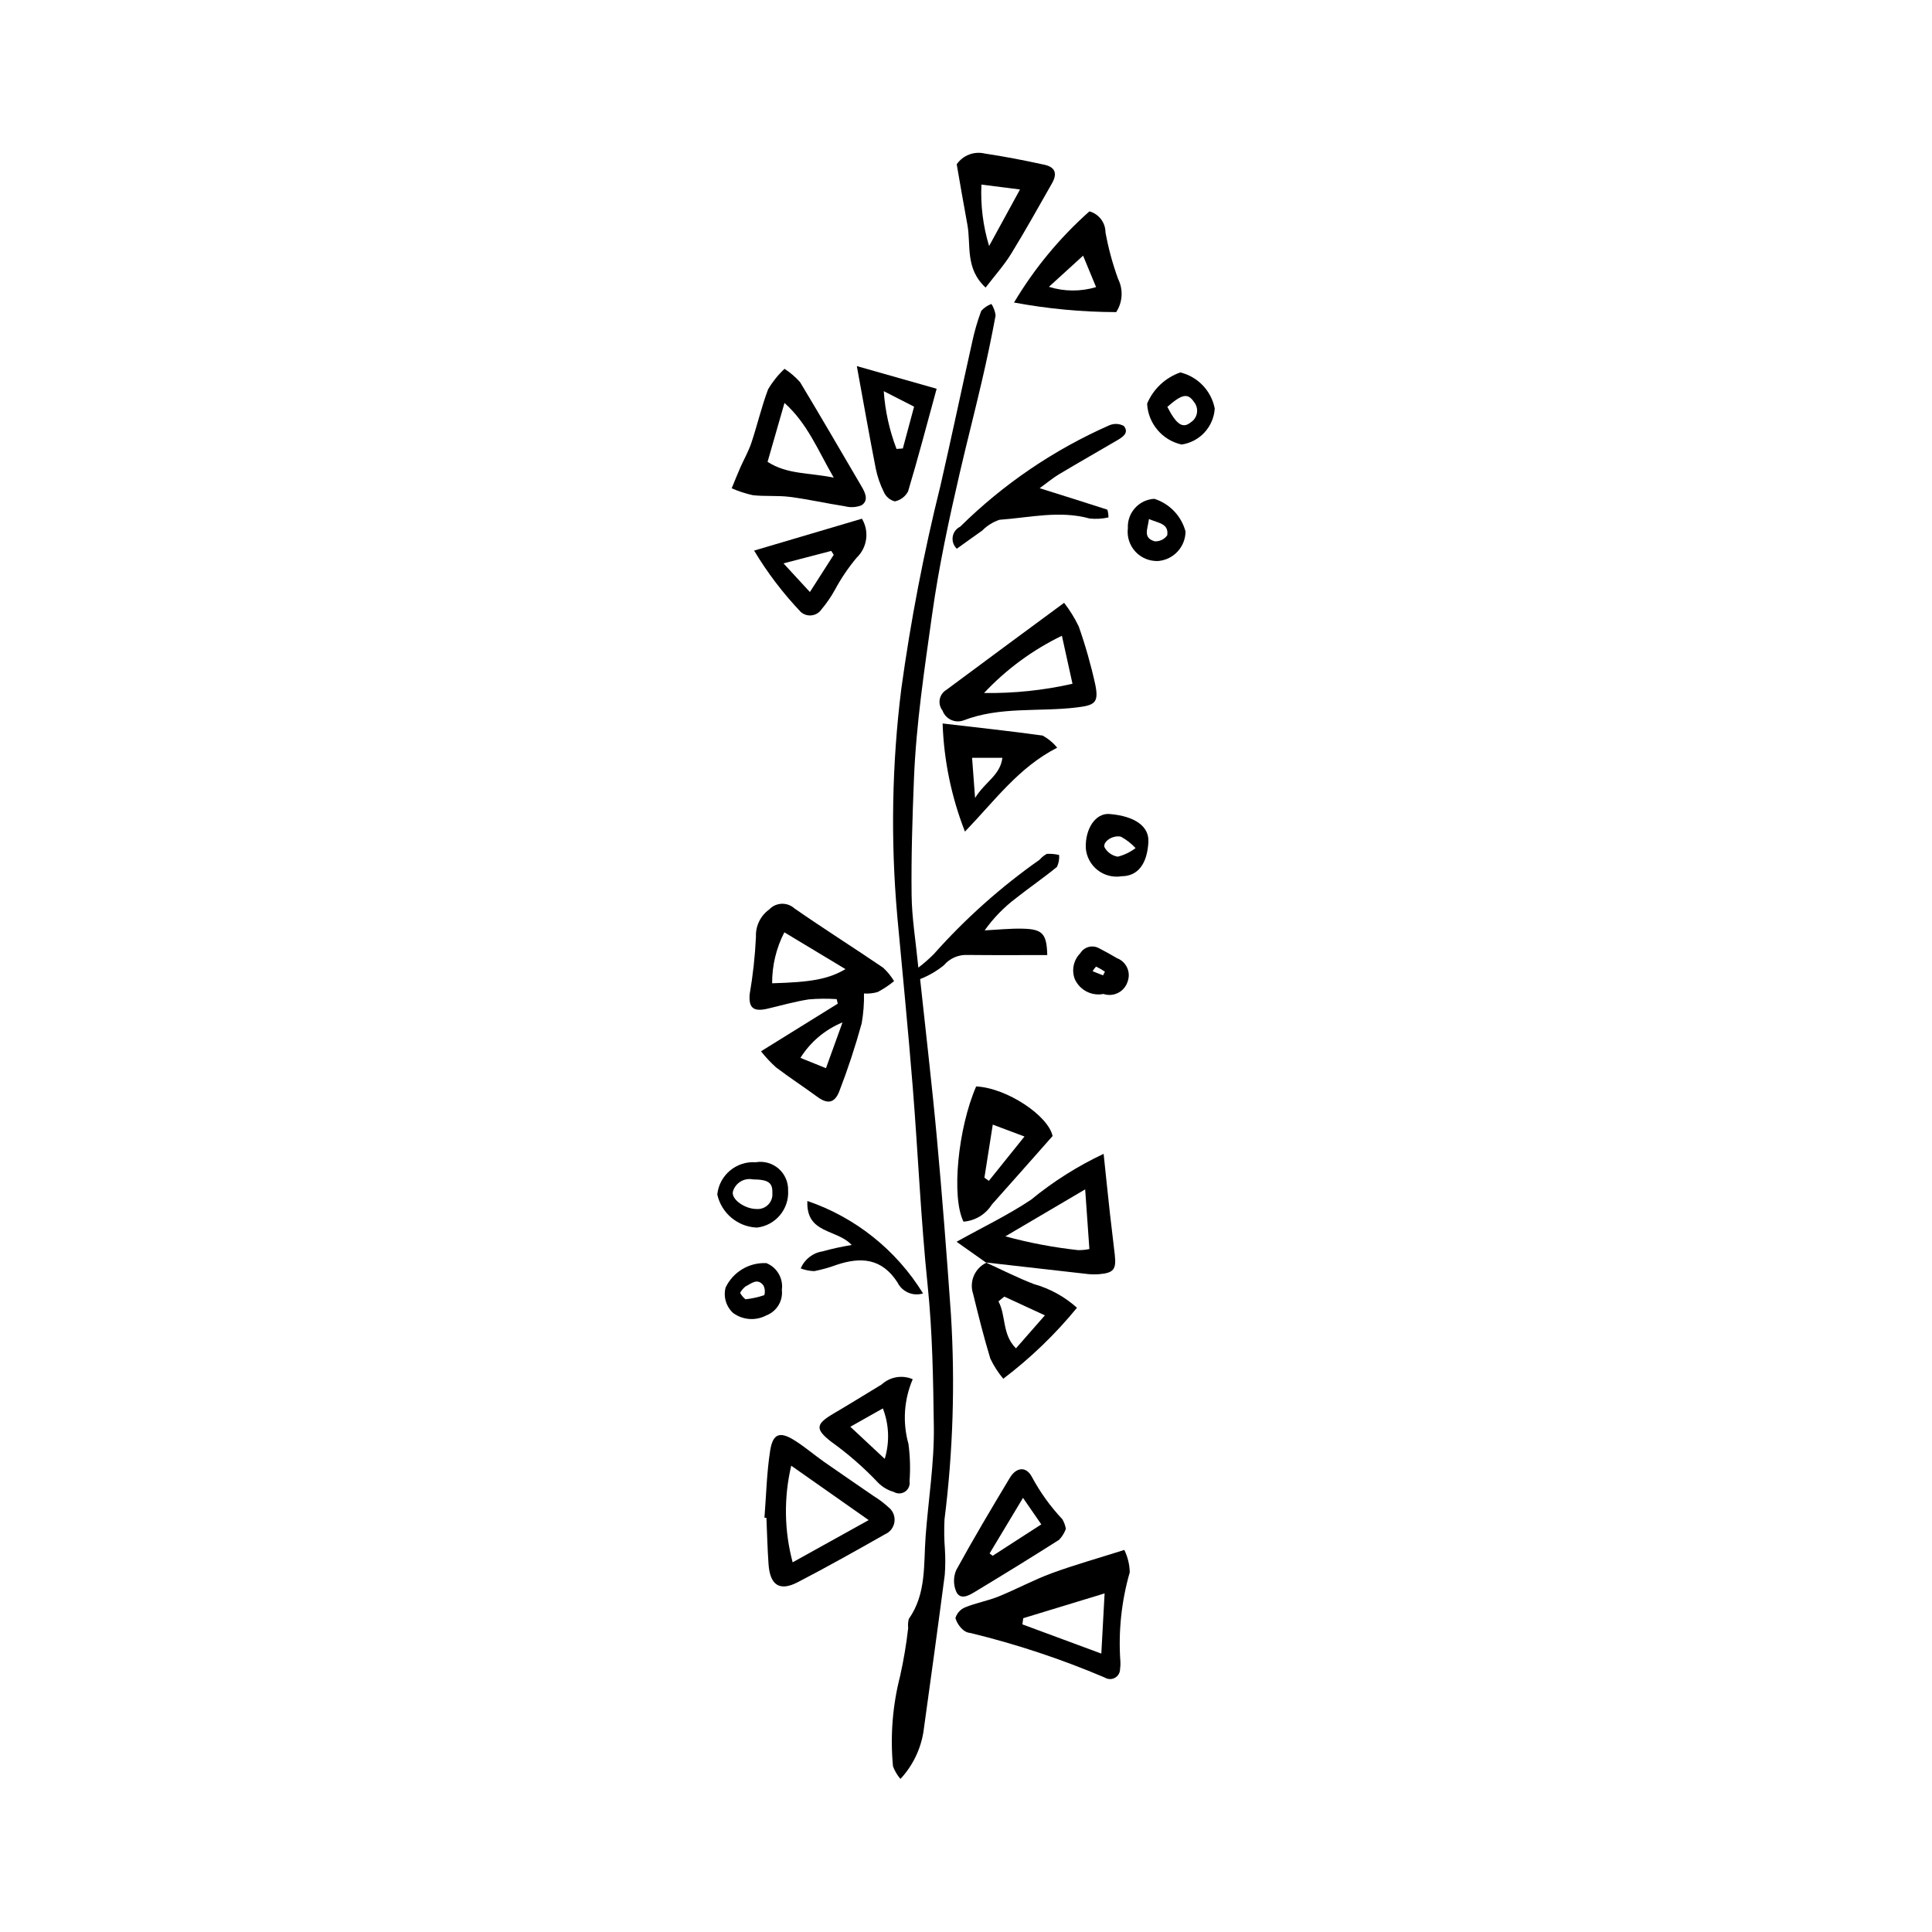 <?xml version="1.0" encoding="UTF-8"?>
<!-- The Best Svg Icon site in the world: iconSvg.co, Visit us! https://iconsvg.co -->
<svg fill="#000000" width="800px" height="800px" version="1.1" viewBox="144 144 512 512" xmlns="http://www.w3.org/2000/svg">
 <g>
  <path d="m387.37 400.43c1.434-1.09 2.797-2.277 4.07-3.551 8.363-9.418 17.793-17.828 28.098-25.07 0.523-0.629 1.168-1.148 1.895-1.527 1.09-0.051 2.184 0.051 3.246 0.297 0.09 1.082-0.109 2.164-0.57 3.148-3.496 2.883-7.258 5.445-10.812 8.258-3.207 2.41-6.027 5.305-8.352 8.574 3.371-0.164 6.746-0.531 10.109-0.449 5.25 0.125 6.336 1.352 6.481 6.992-7 0-13.992 0.051-20.98-0.027h-0.004c-2.465-0.152-4.859 0.871-6.449 2.758-1.895 1.52-4.004 2.746-6.262 3.633 1.477 13.875 3.148 27.992 4.445 42.145 1.43 15.594 2.633 31.207 3.727 46.828 1.121 18.094 0.547 36.254-1.711 54.238-0.129 2.648-0.094 5.301 0.113 7.941 0.141 2.25 0.129 4.504-0.043 6.75-1.816 13.902-3.734 27.793-5.664 41.68-0.766 4.637-2.879 8.945-6.078 12.387-0.855-0.992-1.527-2.129-1.977-3.359-0.758-8.02-0.117-16.113 1.891-23.918 0.938-4.195 1.648-8.438 2.133-12.707-0.09-0.805-0.035-1.621 0.16-2.406 4.719-6.699 3.898-14.48 4.469-22.004 0.73-9.66 2.305-19.324 2.172-28.969-0.172-12.492-0.355-25.008-1.648-37.508-1.801-17.43-2.539-34.969-3.941-52.441-1.223-15.207-2.715-30.391-4.125-45.582l0.004 0.004c-1.758-19.949-1.398-40.031 1.074-59.902 2.496-18.156 5.965-36.16 10.391-53.945 2.902-12.652 5.566-25.359 8.402-38.027 0.598-2.816 1.398-5.586 2.402-8.281 0.738-0.828 1.664-1.457 2.707-1.832 0.594 0.918 0.973 1.965 1.102 3.051-1.09 5.871-2.312 11.719-3.676 17.543-1.859 8.027-3.93 16.004-5.789 24.031-2.883 12.449-5.57 24.906-7.352 37.613-2.031 14.504-4.231 28.965-4.82 43.605-0.414 10.27-0.742 20.555-0.625 30.824 0.07 6.047 1.09 12.082 1.789 19.207z"/>
  <path d="m345.67 422.61 20.352-12.633-0.297-1.199c-2.465-0.164-4.938-0.141-7.394 0.07-3.648 0.566-7.227 1.594-10.832 2.445-3.695 0.875-5.133-0.047-4.836-3.769 0.871-5.047 1.43-10.141 1.672-15.258-0.133-2.859 1.195-5.59 3.523-7.258 1.773-1.887 4.731-2.012 6.66-0.285 7.746 5.387 15.734 10.43 23.539 15.738l-0.004 0.004c1.125 1.035 2.098 2.231 2.883 3.547-1.355 1.113-2.824 2.082-4.375 2.898-1.172 0.328-2.387 0.453-3.598 0.375 0.055 2.656-0.148 5.312-0.613 7.926-1.684 6.117-3.668 12.148-5.957 18.066-1.266 3.195-3.207 3.293-5.777 1.406-3.621-2.656-7.394-5.117-10.973-7.828-1.438-1.305-2.766-2.723-3.973-4.246zm22.383-21.785-16.195-9.754v0.004c-2.148 4.176-3.258 8.809-3.234 13.504 10.402-0.289 14.898-1.098 19.434-3.75zm-11.934 23.523 6.773 2.731 4.387-12.137h0.004c-4.613 1.891-8.516 5.18-11.164 9.406z"/>
  <path d="m441.96 554.75c0.898 1.848 1.391 3.867 1.438 5.922-2.223 7.723-3.062 15.777-2.477 23.793 0.031 0.617 0 1.238-0.094 1.852 0.004 0.957-0.512 1.844-1.348 2.316-0.836 0.469-1.863 0.449-2.68-0.051-11.531-4.914-23.449-8.867-35.629-11.824-0.617-0.047-1.211-0.27-1.711-0.637-1.078-0.844-1.867-2.004-2.262-3.316 0.391-1.305 1.352-2.356 2.617-2.859 2.844-1.164 5.941-1.695 8.789-2.848 4.75-1.926 9.289-4.398 14.09-6.168 5.953-2.191 12.082-3.902 19.266-6.18zm-26.793 18.09-0.223 1.633 20.918 7.746 0.867-15.949z"/>
  <path d="m346.59 546.21c0.465-5.926 0.594-11.902 1.508-17.758 0.711-4.543 2.547-5.172 6.387-2.785 2.781 1.73 5.281 3.902 7.969 5.789 4.344 3.047 8.742 6.012 13.102 9.035h0.004c1.398 0.859 2.711 1.852 3.918 2.965 1.16 0.91 1.754 2.363 1.566 3.824-0.188 1.465-1.133 2.719-2.484 3.305-7.668 4.348-15.352 8.676-23.176 12.73-4.773 2.473-7.316 0.781-7.711-4.754-0.293-4.102-0.387-8.215-0.566-12.32zm7.094-13.785c-1.992 8.434-1.863 17.234 0.375 25.605l20.152-11.188z"/>
  <path d="m405.37 478.64-7.867-5.559c7.144-3.981 13.73-7.125 19.734-11.145v0.004c5.883-4.836 12.344-8.918 19.234-12.16 0.602 5.707 1.113 10.73 1.668 15.746 0.406 3.684 0.887 7.356 1.293 11.039 0.43 3.867-0.305 4.773-4.172 5.113v-0.004c-1.027 0.086-2.059 0.066-3.078-0.051-8.984-1.004-17.969-2.023-26.953-3.059zm27.328-3.633-1.117-15.812-21.148 12.449c6.316 1.723 12.762 2.941 19.27 3.652 1.004 0.016 2.012-0.082 2.996-0.289z"/>
  <path d="m351.91 241.74c1.527 0.988 2.914 2.18 4.121 3.539 5.527 9.172 10.898 18.438 16.316 27.676 0.98 1.672 1.902 3.664-0.031 4.953-1.418 0.559-2.981 0.645-4.449 0.246-4.848-0.742-9.648-1.84-14.508-2.469-3.258-0.422-6.613-0.082-9.883-0.461v-0.004c-1.914-0.41-3.777-1.023-5.566-1.824 0.742-1.797 1.453-3.609 2.234-5.391 0.984-2.238 2.227-4.387 2.996-6.695 1.562-4.684 2.672-9.527 4.414-14.137h-0.004c1.188-2.008 2.652-3.84 4.359-5.434zm13.043 28.844c-4.305-7.43-6.914-14.266-13.055-19.805l-4.484 15.613c5.25 3.387 10.918 2.82 17.539 4.191z"/>
  <path d="m426 303.75c1.512 1.945 2.809 4.043 3.875 6.266 1.777 5.047 3.242 10.199 4.387 15.426 0.992 4.852-0.188 5.465-4.969 6.043-9.984 1.211-20.297-0.32-29.977 3.438v0.004c-2.258 0.801-4.742-0.379-5.547-2.637-0.656-0.836-0.922-1.914-0.73-2.957 0.195-1.047 0.832-1.957 1.742-2.5 10.062-7.5 20.18-14.93 31.219-23.082zm-0.586 8.734v-0.004c-7.75 3.754-14.742 8.895-20.633 15.172 7.883 0.117 15.75-0.703 23.438-2.445z"/>
  <path d="m399.34 467.75c-3.254-6.488-1.492-24.66 3.352-35.836 8.152 0.402 19.145 7.781 20.254 13.148-5.504 6.215-10.777 12.207-16.098 18.156-1.641 2.617-4.43 4.297-7.508 4.531zm5.539-11.652 1.172 0.844 9.445-11.754-8.402-3.156z"/>
  <path d="m397.54 187.54c1.66-2.402 4.625-3.531 7.461-2.844 5.277 0.781 10.523 1.82 15.738 2.953 2.93 0.637 3.535 2.332 2.023 4.981-3.562 6.242-7.047 12.535-10.816 18.652-1.887 3.059-4.336 5.773-6.75 8.93-5.508-5.102-3.824-11.262-4.828-16.668-1.012-5.426-1.926-10.867-2.828-16.004zm16.77 6.676-10.223-1.301c-0.254 5.504 0.434 11.012 2.035 16.281z"/>
  <path d="m426.46 549.18c-0.387 1.078-1 2.062-1.797 2.891-7.434 4.727-14.941 9.336-22.48 13.891-1.555 0.938-3.754 2.102-4.789-0.195v-0.004c-0.766-1.809-0.762-3.852 0.008-5.66 4.523-8.262 9.348-16.363 14.199-24.438 1.688-2.809 4.207-3.141 5.758-0.457 2.207 4.148 4.953 7.984 8.176 11.406 0.465 0.789 0.781 1.66 0.926 2.566zm-11.355-8.23c-3.398 5.656-6.125 10.195-8.852 14.73l0.816 0.621 12.887-8.324z"/>
  <path d="m419.52 273.38c6.441 2.023 12.199 3.824 17.941 5.688 0.199 0.668 0.297 1.363 0.289 2.059-1.637 0.359-3.316 0.457-4.984 0.285-8.02-2.219-15.957-0.223-23.898 0.336-1.727 0.586-3.293 1.566-4.578 2.863-2.262 1.574-4.484 3.203-6.715 4.797l0.004 0.004c-0.867-0.801-1.281-1.98-1.105-3.144 0.172-1.168 0.914-2.172 1.977-2.684 11.441-11.301 24.855-20.414 39.574-26.895 1.227-0.512 2.621-0.445 3.793 0.188 1.477 1.797-0.262 2.93-1.695 3.773-5.129 3.023-10.316 5.949-15.426 9.008-1.703 1.016-3.238 2.312-5.176 3.723z"/>
  <path d="m393.8 335.73c9.613 1.125 18.066 2.031 26.48 3.199 1.492 0.805 2.812 1.898 3.883 3.215-10.215 5.231-16.426 13.93-24.441 22.238v0.004c-3.582-9.148-5.586-18.836-5.922-28.656zm7.812 9.102 0.793 10.633c2.731-4.387 6.644-5.961 7.238-10.633z"/>
  <path d="m412.73 224.17c5.383-9.031 12.117-17.176 19.977-24.156 2.504 0.688 4.246 2.961 4.258 5.559 0.762 4.203 1.883 8.336 3.348 12.352 1.398 2.812 1.207 6.156-0.504 8.789-9.082-0.023-18.148-0.875-27.078-2.543zm9.238-4.152v-0.004c4.066 1.27 8.418 1.293 12.504 0.074l-3.441-8.332z"/>
  <path d="m405.23 478.56c4.25 1.934 8.422 4.07 12.777 5.738 4.231 1.188 8.129 3.332 11.402 6.269-5.742 7.023-12.301 13.336-19.531 18.812-1.367-1.629-2.519-3.426-3.434-5.348-1.727-5.652-3.148-11.402-4.562-17.145-1.074-3.238 0.426-6.769 3.5-8.246zm4.922 9.055-1.551 1.262c2.066 3.84 0.906 8.73 4.641 12.445l7.664-8.742z"/>
  <path d="m371.07 241.02 21.148 6.004c-2.602 9.504-4.926 18.395-7.566 27.191-0.711 1.367-2 2.344-3.512 2.652-1.266-0.324-2.32-1.199-2.867-2.387-1.016-2.019-1.758-4.164-2.203-6.379-1.684-8.602-3.199-17.238-5-27.082zm10.52 21.953 1.672-0.125 2.981-11.078-8.039-4.106c0.363 5.242 1.504 10.402 3.387 15.309z"/>
  <path d="m385.88 509.51c-2.324 5.414-2.723 11.461-1.133 17.133 0.441 3.277 0.539 6.594 0.289 9.891 0.184 1.07-0.277 2.148-1.176 2.758-0.895 0.609-2.066 0.641-2.996 0.082-1.559-0.438-2.981-1.27-4.125-2.414-3.797-4.019-7.973-7.668-12.469-10.891-4.356-3.383-4.078-4.707 0.703-7.504 4.266-2.492 8.453-5.121 12.684-7.672 2.231-2.043 5.449-2.582 8.223-1.383zm-7.418 21.105c1.336-4.387 1.164-9.094-0.492-13.371l-8.625 4.859z"/>
  <path d="m372.42 281.46c2.008 3.356 1.422 7.652-1.41 10.348-2.227 2.668-4.176 5.559-5.816 8.621-0.996 1.785-2.156 3.473-3.473 5.035-0.586 0.879-1.527 1.465-2.578 1.605-1.047 0.141-2.109-0.176-2.906-0.871-4.719-4.957-8.875-10.418-12.391-16.285zm-20.785 11.84 6.996 7.594 6.316-9.867-0.66-1.027z"/>
  <path d="m357.96 462.27c12.754 4.356 23.594 13.02 30.652 24.504-2.672 0.82-5.543-0.418-6.777-2.926-4.137-6.422-9.684-6.812-16.145-4.644-1.922 0.711-3.894 1.266-5.906 1.66-1.223-0.043-2.434-0.281-3.582-0.711 1.004-2.414 3.195-4.133 5.785-4.523 2.539-0.711 5.117-1.273 7.719-1.688-3.926-4.316-12.121-2.844-11.746-11.672z"/>
  <path d="m465.92 252.26c-0.305 4.856-3.965 8.836-8.781 9.547-5.137-1.145-8.879-5.578-9.141-10.836 1.625-3.883 4.828-6.891 8.805-8.273 4.644 1.137 8.203 4.871 9.117 9.562zm-12.562-0.434c2.418 4.715 4.086 5.805 6.164 4.129v-0.004c0.887-0.551 1.5-1.453 1.676-2.484s-0.098-2.086-0.75-2.902c-1.656-2.438-3.141-2.211-7.09 1.262z"/>
  <path d="m344.26 452.01c2.172-0.379 4.398 0.242 6.066 1.684 1.664 1.445 2.594 3.559 2.531 5.762 0.312 4.969-3.328 9.309-8.273 9.867-5.086-0.203-9.395-3.805-10.496-8.773 0.535-5.121 5.035-8.898 10.172-8.539zm-0.738 4.539c-2.32-0.461-4.606 0.918-5.281 3.184-0.566 2.047 3.125 4.676 6.266 4.664 1.148 0.09 2.277-0.336 3.082-1.16 0.805-0.82 1.207-1.961 1.094-3.106 0.086-2.672-1-3.539-5.16-3.582z"/>
  <path d="m441.28 376.21c-2.273 0.383-4.602-0.211-6.418-1.633s-2.945-3.543-3.117-5.844c-0.184-5.098 2.57-9.332 6.332-9.012 6.715 0.574 10.484 3.281 10.258 7.426-0.309 5.731-2.734 9.031-7.055 9.062zm3.656-7.461c-1.121-1.211-2.434-2.231-3.887-3.019-2.231-0.512-4.969 1.434-4.305 2.883 0.738 1.281 2.008 2.168 3.469 2.418 1.711-0.434 3.32-1.207 4.723-2.281z"/>
  <path d="m458.18 284.86c-0.043 4.051-3.129 7.414-7.16 7.805-2.293 0.129-4.527-0.766-6.098-2.441-1.566-1.68-2.312-3.965-2.027-6.246-0.211-4.09 2.934-7.574 7.019-7.785 4.055 1.289 7.172 4.559 8.266 8.668zm-9.699-3.305c-0.301 2.648-1.711 4.953 1.539 5.906 1.301 0.066 2.551-0.535 3.309-1.598 0.453-3.094-2.203-3.203-4.848-4.309z"/>
  <path d="m351.2 485.82c0.336 2.926-1.348 5.707-4.094 6.762-2.812 1.508-6.242 1.266-8.816-0.621-1.867-1.707-2.637-4.309-1.992-6.758 1.969-4.133 6.231-6.684 10.805-6.461 2.828 1.141 4.516 4.059 4.098 7.078zm-11.066 0.781h-0.004c0.352 0.668 0.84 1.254 1.43 1.723 1.699-0.18 3.375-0.547 4.992-1.098 0.246-0.863 0.16-1.789-0.25-2.59-1.594-2.074-3.238-0.438-4.773 0.312v-0.004c-0.555 0.473-1.027 1.031-1.398 1.656z"/>
  <path d="m436.42 407.41c-3.137 0.609-6.281-1.023-7.59-3.941-0.906-2.371-0.332-5.059 1.461-6.859 1.016-1.672 3.156-2.269 4.891-1.355 1.645 0.84 3.258 1.738 4.844 2.68 2.441 0.926 3.703 3.629 2.84 6.094-0.383 1.32-1.285 2.426-2.5 3.066-1.219 0.637-2.641 0.75-3.945 0.316zm-0.102-4.926 0.5-0.977c-0.746-0.508-1.531-0.961-2.348-1.355-0.355 0.371-0.664 0.785-0.918 1.23z"/>
 </g>
</svg>